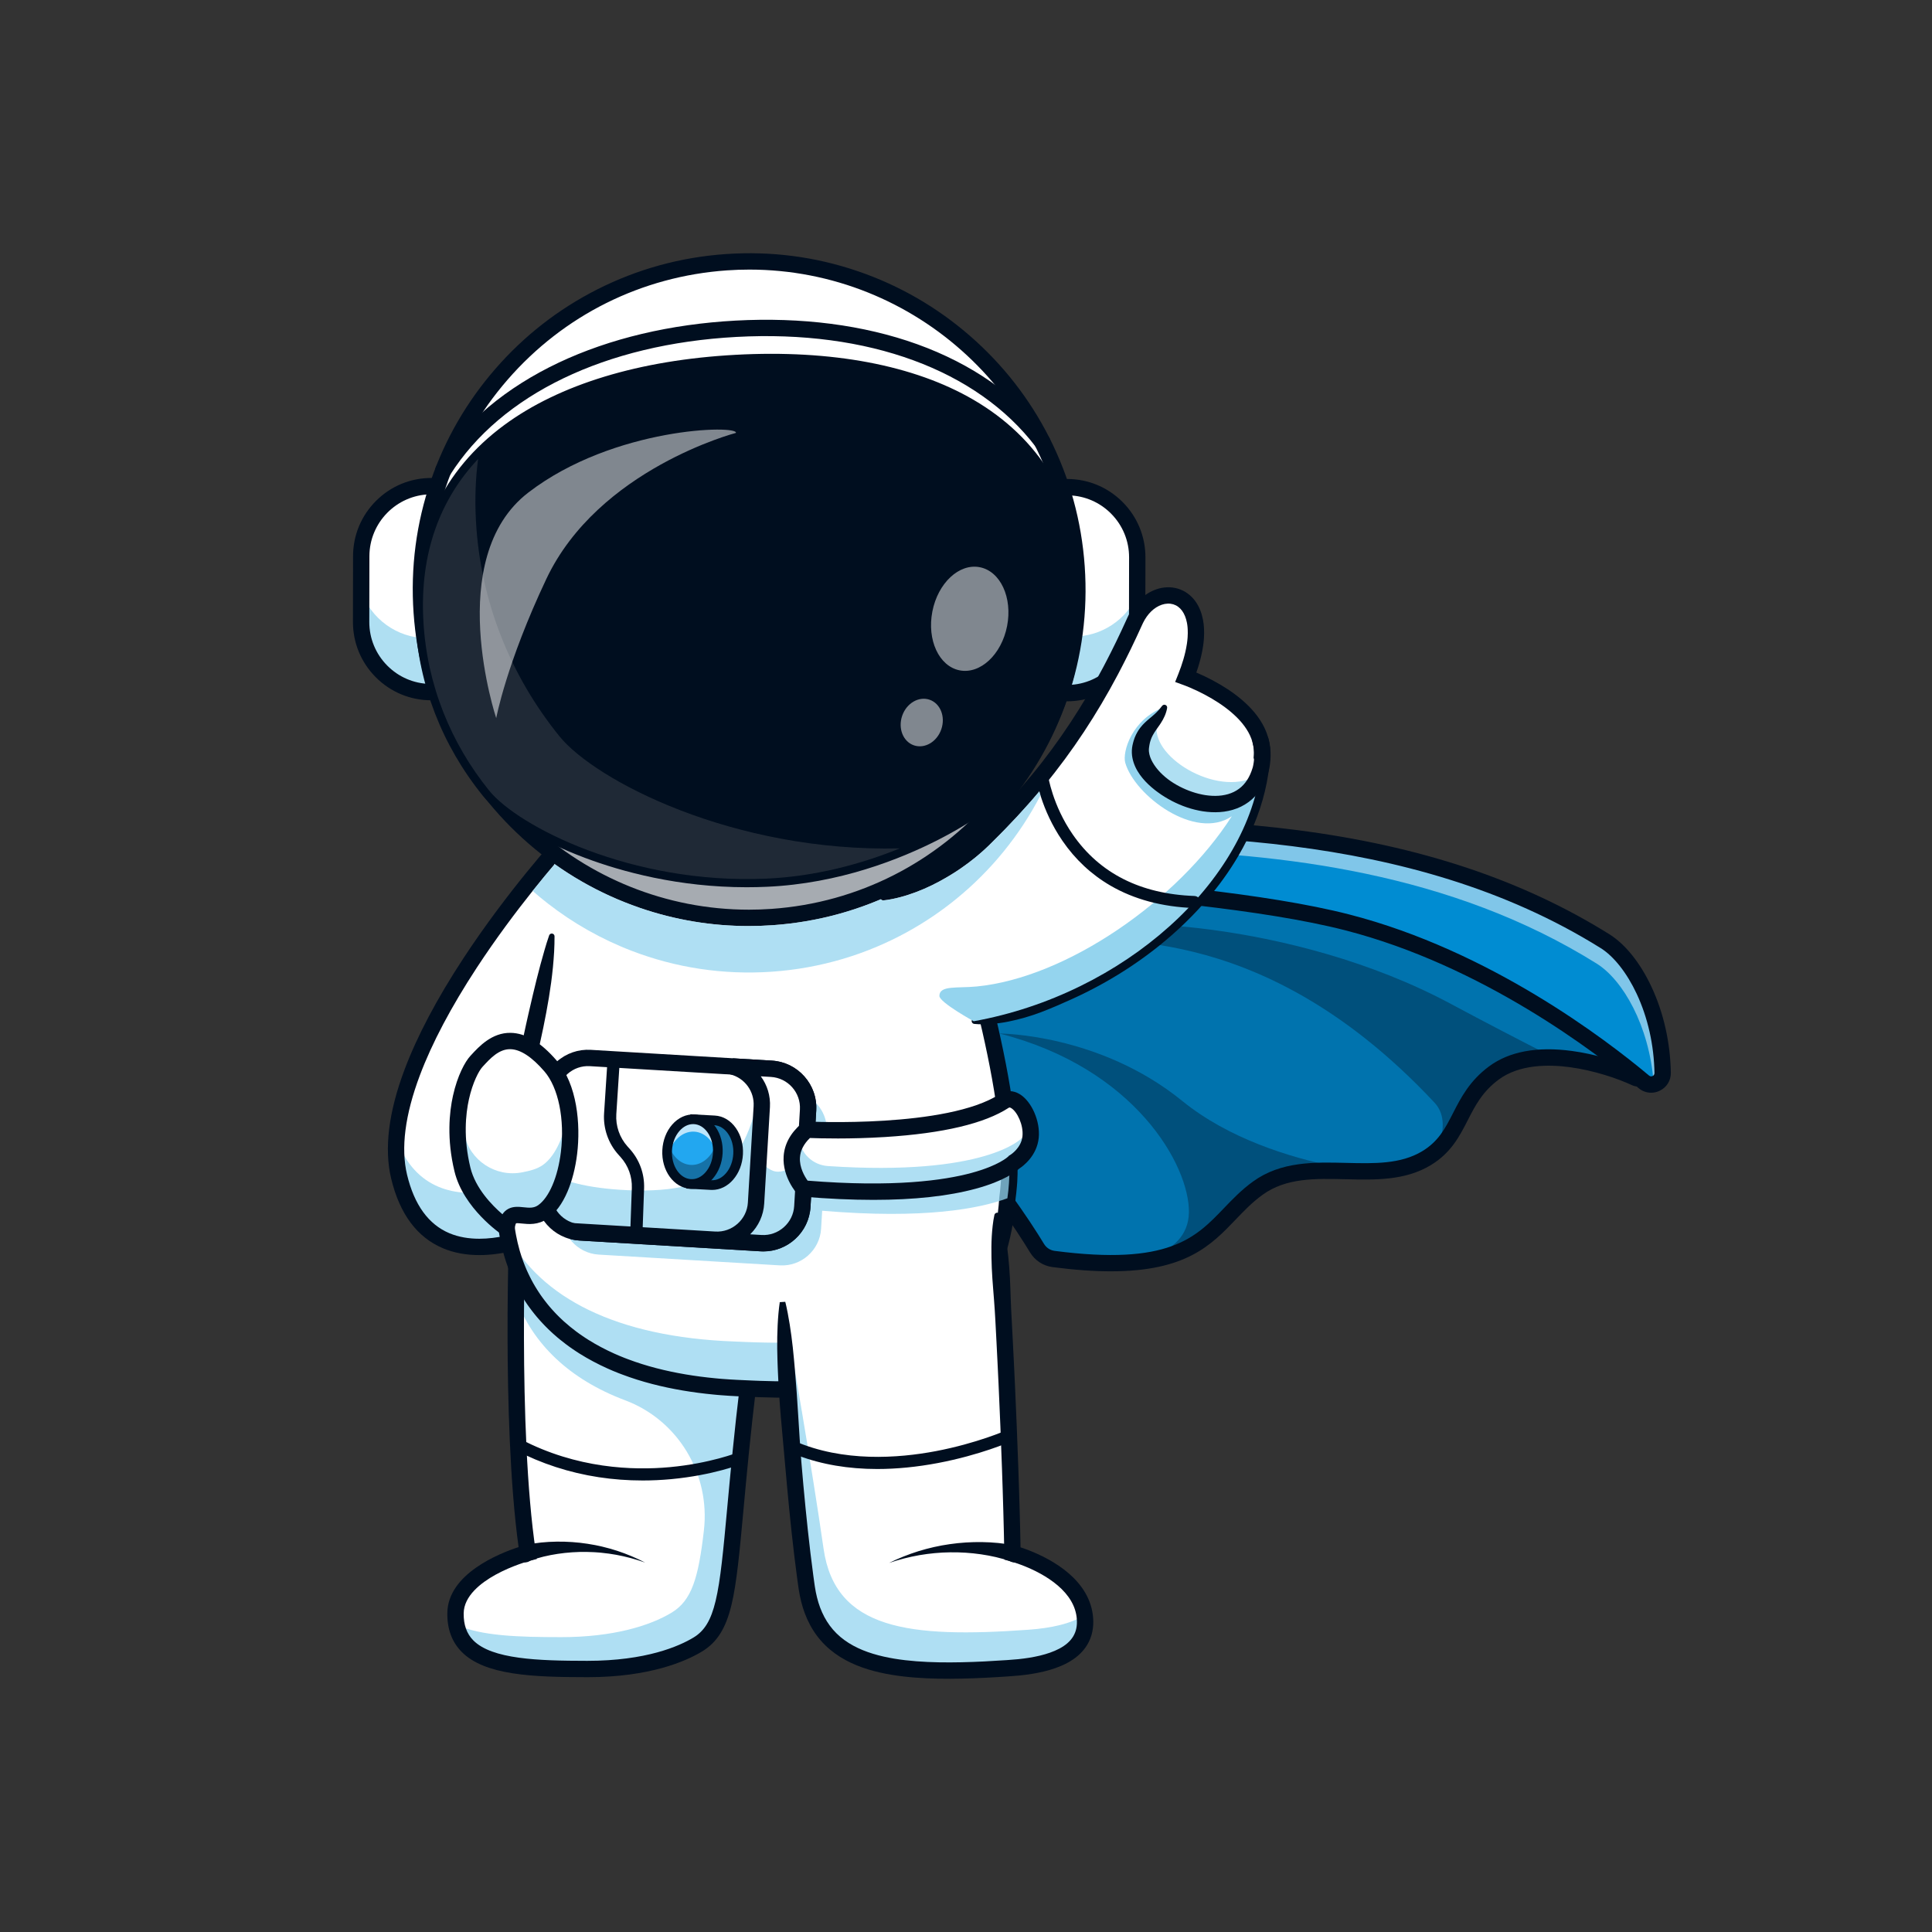 <svg xmlns="http://www.w3.org/2000/svg" viewBox="0 0 1200 1200" width="1200" height="1200"><rect x="0" y="0" width="1200" height="1200" fill="#333333" stroke="none"/><defs><style>      .cls-1, .cls-2 {        opacity: .75;      }      .cls-3 {        fill: #fff;      }      .cls-4 {        fill: #22a7f0;      }      .cls-5, .cls-2 {        fill: #94d4ee;      }      .cls-6 {        fill: #008cd2;      }      .cls-7 {        opacity: .35;      }      .cls-8 {        fill: #7f7f7f;        opacity: .25;      }      .cls-9 {        fill: #000e1f;      }      .cls-10 {        opacity: .7;      }      .cls-11 {        opacity: .2;      }      .cls-12 {        opacity: .5;      }    </style></defs><g><g id="Layer_1"><g><path class="cls-6" d="M478.455,651.123c78.553-10.888,149.562,97.611,165.66,124.128,2.234,3.686,6.006,6.163,10.276,6.732,28.395,3.715,48.478,3.202,63.48.071.014.014.014,0,.028,0,35.113-7.302,42.386-28.908,63.352-44.066,14.205-10.291,31.185-11.045,48.364-10.76q.014.014.028,0c19.855.342,39.996,2.078,56.435-7.899,2.42-1.466,4.526-3.032,6.405-4.683,15.443-13.607,15.101-33.163,35.369-48.179,10.419-7.729,23.841-10.063,37.277-9.565,20.439.712,40.906,7.956,50.812,12.582,2.092.968,4.427-.868,3.971-3.131l-10.134-52.065-135.77-63.039-355.816-30.018-39.737,129.892Z"></path><g class="cls-11"><path class="cls-9" d="M478.455,651.123c78.553-10.888,149.562,97.611,165.66,124.128,2.234,3.686,6.006,6.163,10.276,6.732,28.395,3.715,48.478,3.202,63.48.071.014.014.014,0,.028,0,35.113-7.302,42.386-28.908,63.352-44.066,14.205-10.291,31.185-11.045,48.364-10.76q.014.014.028,0c19.855.342,39.996,2.078,56.435-7.899,2.42-1.466,4.526-3.032,6.405-4.683,15.443-13.607,15.101-33.163,35.369-48.179,10.419-7.729,23.841-10.063,37.277-9.565,20.439.712,40.906,7.956,50.812,12.582,2.092.968,4.427-.868,3.971-3.131l-10.134-52.065-135.77-63.039-355.816-30.018-39.737,129.892Z"></path></g><g class="cls-7"><path class="cls-9" d="M738.453,753.028c-.213,14.703-10.49,22.446-20.553,26.488,35.113-7.302,42.386-28.908,63.352-44.066,14.205-10.291,31.185-11.045,48.364-10.76-28.495-5.75-66.455-17.422-95.291-40.863-51.467-41.846-113.254-41.888-113.51-41.888,84.261,21.405,118.079,82.153,117.638,111.089Z"></path></g><g class="cls-7"><path class="cls-9" d="M678.517,578.349c-1.537,14.19,98.665-15.187,212.459,106.493,7.216,7.714,5.978,18.816,1.509,29.804,15.443-13.607,15.101-33.163,35.369-48.179,10.419-7.729,23.841-10.063,37.277-9.565-20.524-10.461-42.984-22.09-63.708-33.22-99.547-53.503-221.924-54.372-222.906-45.333Z"></path></g><path class="cls-9" d="M690.023,789.638c-10.433,0-22.409-.813-36.289-2.627-5.818-.76-10.909-4.087-13.967-9.127-7.903-13.026-29.437-46.421-58.621-75.107-35.951-35.338-70.268-51.024-101.998-46.624l-7.882,1.093,43.27-141.421,360.792,30.446,138.934,64.499,10.641,54.605c.574,2.944-.54,5.92-2.905,7.768-2.357,1.841-5.501,2.2-8.207.936-8.786-4.103-23.611-9.215-38.873-11.255-13-1.738-31.193-1.809-44.038,7.717-10.178,7.548-14.601,16.197-19.284,25.353-5.068,9.91-10.309,20.157-22.883,27.782-15.96,9.678-34.702,9.217-52.825,8.772-19.066-.468-37.076-.911-51.665,9.647-6.401,4.632-11.426,9.874-16.746,15.423-15.182,15.839-30.796,32.118-77.454,32.12ZM489.548,645.284c15.553,0,31.63,4.142,47.955,12.374,16.665,8.403,33.745,21.147,50.764,37.876,30,29.489,52.083,63.729,60.184,77.082,1.45,2.39,3.855,3.966,6.6,4.324,70.859,9.261,87.49-8.086,105.097-26.452,5.398-5.63,10.979-11.452,18.124-16.622,17.366-12.567,37.957-12.061,57.869-11.572,17.43.429,33.892.833,47.31-7.303,10.11-6.13,14.279-14.283,19.107-23.722,4.775-9.338,10.188-19.922,22.276-28.886,12.509-9.277,29.814-12.515,51.434-9.626,14.284,1.909,28.235,6.333,37.853,10.365l-8.832-45.323-132.603-61.559-350.833-29.606-36.332,118.743c1.336-.062,2.679-.093,4.027-.093Z"></path><path class="cls-6" d="M471.207,501.373c76.43,41.448,334.585-36.227,525.727,83.223,17.651,11.031,35.083,43.142,35.767,81.781.108,6.09-7.019,9.493-11.687,5.579-26.549-22.258-98.037-76.866-184.125-99.023-109.387-28.154-345.031-26.848-357.464-51.979-5.112-10.334-8.218-19.581-8.218-19.581Z"></path><g class="cls-12"><path class="cls-3" d="M471.21,499.875s3.103,9.252,8.213,19.585c.299.598.726,1.196,1.281,1.765,90.779,27.328,330.708-35.398,511.014,77.272,16.368,10.234,32.537,38.6,35.341,73.472,3.103-.683,5.708-3.387,5.636-7.088-.683-38.643-18.104-70.753-35.768-81.784-191.137-119.445-449.284-41.775-525.717-83.222Z"></path></g><path class="cls-9" d="M1025.542,678.715c-2.789,0-5.532-.974-7.79-2.867-26.455-22.179-97.16-76.128-182.127-97.997-50.952-13.114-130.451-19.864-200.59-25.819-39.868-3.385-77.524-6.582-105.845-10.59-15.289-2.164-26.829-4.414-35.279-6.879-10.845-3.163-16.716-6.666-19.036-11.357-5.206-10.522-8.35-19.826-8.481-20.217l-4.109-12.233,11.344,6.152c12.344,6.694,30.658,10.566,57.635,12.185,24.917,1.496,55.253.911,87.371.292,56.504-1.089,120.547-2.324,186.528,6.137,76.894,9.86,140.503,31.046,194.463,64.767,9.913,6.195,19.202,17.806,26.156,32.695,7.516,16.091,11.665,34.523,11.998,53.303.085,4.832-2.575,9.128-6.942,11.213-1.707.815-3.511,1.215-5.296,1.215ZM480.37,510.878c1.045,2.427,2.256,5.091,3.608,7.825.141.285,1.698,2.879,12.777,6.11,7.979,2.328,19.055,4.478,33.858,6.573,28.039,3.969,65.559,7.154,105.281,10.527,70.537,5.989,150.486,12.776,202.263,26.103,86.98,22.387,159.135,77.425,186.121,100.05.868.728,1.741.481,2.184.27.443-.212,1.183-.735,1.163-1.868-.308-17.367-4.127-34.374-11.044-49.185-6.046-12.943-14.187-23.287-22.337-28.38-118.904-74.307-267.161-71.449-375.413-69.362-59.28,1.142-107.59,2.073-138.461-8.663Z"></path><path class="cls-3" d="M409.865,514.857l-5.949,25.862-10.888,47.283-.598,2.605-14.347,62.284-24.04,104.443s-17.023,10.276-37.661,14.917c-26.075,5.864-57.915,2.747-68.49-41.419-12.169-50.798,36.565-125.565,70.781-170.2,2.904-3.786,5.708-7.359,8.369-10.675,8.44-10.589,15.357-18.631,19.243-23.044,2.192-2.491,3.416-3.829,3.416-3.829l60.164-8.227Z"></path><path class="cls-2" d="M247.895,730.836c18.95,79.117,106.153,26.496,106.153,26.496l-4.754-33.516s-79.306,47.867-103.093-16.321c-.56,8.175-.066,16.01,1.694,23.341Z"></path><path class="cls-9" d="M297.745,779.556c-8.285,0-15.836-1.407-22.512-4.201-16.145-6.756-27.004-21.338-32.276-43.342-4.428-18.48-1.618-41.276,8.351-67.754,7.815-20.757,20.05-43.91,36.365-68.816,27.655-42.217,57.994-75.463,58.297-75.794l1.239-1.352,69.263-9.482-57.954,251.748-1.842,1.112c-.474.286-11.797,7.071-27.331,12.218-9.21,3.051-18.006,4.89-26.144,5.466-1.851.132-3.671.197-5.456.197ZM352.244,527.86c-5.88,6.58-32.054,36.46-56.147,73.259-15.887,24.266-27.766,46.734-35.306,66.779-9.223,24.518-11.9,45.293-7.957,61.75,4.473,18.667,13.321,30.891,26.298,36.33,5.836,2.446,12.171,3.429,18.583,3.429,22.201,0,45.328-11.782,51.89-15.391l53.67-233.142-51.031,6.986Z"></path><path class="cls-3" d="M481.985,742.645c-10.02,58.029-15.956,103.959-19.927,140.439-10.319,94.679-7.458,125.537-28.694,138.361-13.493,8.156-36.352,15.229-68.704,15.201-45.219-.014-82.125-2.107-81.741-34.644.299-25.833,44.834-37.462,44.834-37.462-6.931-46.244-7.771-112.357-7.33-158.017.299-30.644,1.167-52.079,1.167-52.079l160.395-11.799Z"></path><path class="cls-2" d="M481.985,742.645c-4.697,27.2-8.497,51.738-11.614,73.899-.214,1.48-.413,2.946-.612,4.398-.214,1.466-.413,2.904-.598,4.341-.128.954-.27,1.907-.384,2.847-.128.911-.256,1.807-.37,2.704-.285,2.078-.555,4.142-.825,6.177-.641,4.953-1.253,9.778-1.836,14.461-.271,2.135-.527,4.227-.769,6.291-.028.214-.057.441-.085.655-.555,4.541-1.067,8.938-1.551,13.223-.171,1.509-.342,3.003-.512,4.498-.199,1.722-.384,3.43-.569,5.11-.071.612-.128,1.224-.199,1.836-10.319,94.679-7.458,125.537-28.694,138.361-13.493,8.156-36.352,15.229-68.704,15.201-41.689-.014-76.304-1.779-81.158-27.556,14.959,7.06,38.515,7.757,64.903,7.771,32.338.028,55.21-7.046,68.704-15.201,12.549-7.58,16.68-21.469,20.091-51.121,4.014-34.898-15.963-68.405-48.847-80.759-34.818-13.08-57.382-35.043-67.929-63.258.299-30.644,1.167-52.079,1.167-52.079l140.567-10.333,19.824-1.466Z"></path><path class="cls-9" d="M364.788,1041.728h-.124c-34.149-.019-63.583-1.216-77.933-15.745-6.017-6.093-9.009-14.182-8.892-24.044.29-24.405,32.315-37.115,44.267-41.011-5.498-39.778-6.772-92.519-6.854-130.397-.092-42.481,1.253-75.953,1.267-76.287.114-2.802,2.478-4.979,5.281-4.867,2.802.114,4.981,2.479,4.867,5.281-.054,1.324-5.269,133.231,6.11,209.122l.677,4.513-4.415,1.153c-.104.027-10.806,2.874-21.302,8.67-8.935,4.935-19.614,13.094-19.742,23.943-.085,7.147,1.865,12.638,5.962,16.786,11.578,11.723,40.055,12.709,70.712,12.725h.12c36.532.001,56.998-9.066,65.954-14.475,6.874-4.151,10.852-10.736,13.733-22.727,3.077-12.811,4.812-31.681,7.213-57.8,3.78-41.114,9.491-103.245,25.294-194.79.477-2.764,3.104-4.618,5.868-4.14,2.764.477,4.617,3.104,4.14,5.868-15.734,91.148-21.423,153.038-25.188,193.992-2.44,26.542-4.203,45.719-7.451,59.242-3.537,14.727-9.027,23.414-18.357,29.049-9.86,5.956-32.219,15.939-71.207,15.939Z"></path><g class="cls-7"><path class="cls-9" d="M461.502,862.294c.242-4.711.541-9.579.911-14.617-.355,5.038-.669,9.906-.911,14.617Z"></path></g><g class="cls-7"><path class="cls-9" d="M462.727,843.577c.213-2.747.441-5.551.698-8.398-.243,2.847-.485,5.651-.698,8.398Z"></path></g><g class="cls-7"><path class="cls-9" d="M464.705,822.014c.27-2.619.569-5.295.882-7.999-.313,2.704-.597,5.38-.882,7.999Z"></path></g><g class="cls-7"><path class="cls-9" d="M465.73,812.762c.356-3.074.74-6.177,1.139-9.351-.399,3.174-.783,6.291-1.139,9.351Z"></path></g><path class="cls-2" d="M463.34,871.641c.484-4.284.996-8.682,1.551-13.223-.541,4.54-1.068,8.938-1.551,13.223Z"></path><path class="cls-3" d="M625.726,744.111c0,.057,0,.1-.014.156-.085,1.409-.185,2.804-.313,4.17-2.69,30.246-13.094,52.051-29.52,69.8-9.365,10.177-20.724,19.044-33.718,27.385-28.666,18.432-64.32,18.446-100.657,16.667-85.271-3.217-133.237-37.846-145.122-90.039-2.078-9.152-3.06-18.859-2.932-29.021.085-7.487.783-15.229,2.078-23.186.882-5.466,1.751-10.888,2.605-16.269,4.597-29.064,8.796-57.075,13.251-86.139,2.605-17.052,5.309-34.459,8.255-52.649.199-1.281.413-2.548.612-3.829,1.48-9.124,2.975-18.233,4.626-27.029.456-2.434.926-4.839,1.409-7.216,2.306-11.443,4.925-22.161,8.141-31.427l.37-.498,16.624-22.787c54.2-31.512,206.082-12.724,207.734,11.387,1.067,15.685,3.871,31.114,7.387,46.4.655,2.79,1.324,5.579,2.021,8.355.171.754.37,1.509.555,2.263,1.523,5.594,3.146,11.515,4.868,17.692.014.071.043.142.057.214,6.206,22.432,13.394,48.179,19.457,74.07,5.651,24.097,10.348,48.307,12.397,70.042.042.342.071.683.099,1.01,1.366,14.972,1.451,28.75-.271,40.478Z"></path><path class="cls-2" d="M315.395,767.414c9.978,54.883,58.214,91.562,146.104,94.878,36.337,1.779,71.991,1.765,100.657-16.667,12.995-8.341,24.353-17.208,33.719-27.385,17.193-18.589,27.797-41.618,29.847-74.126,1.523-10.333,1.637-22.247.698-35.17-.185,2.092-.441,4.127-.74,6.106-2.121,32.509,1.31,56.321-16.439,74.909-9.665,10.177-35.769,18.261-49.19,26.602-29.591,18.432-66.398,18.446-103.902,16.667-73.588-2.69-120.245-27.327-140.755-65.814Z"></path><path class="cls-9" d="M353.055,494.498c2.354-4.232,4.846-8.364,7.367-12.475,1.267-2.051,2.542-4.096,3.832-6.129,1.29-2.034,2.588-4.061,3.901-6.079l.348-.536.887-.578c4.493-2.926,9.281-5.252,14.16-7.193,4.885-1.94,9.875-3.489,14.905-4.767,10.062-2.563,20.26-4.158,30.467-5.172,10.21-1.01,20.439-1.403,30.647-1.373,10.209.033,20.398.484,30.56,1.269,10.162.792,20.297,1.913,30.4,3.427,10.102,1.53,20.166,3.46,30.154,6.181,4.993,1.379,9.967,2.944,14.905,4.969,2.469,1.016,4.929,2.151,7.375,3.527,1.222.691,2.441,1.444,3.651,2.313,1.209.871,2.413,1.852,3.577,3.061.292.292.577.635.86.956.28.357.561.686.827,1.083.538.749,1.038,1.623,1.451,2.594.416.966.726,2.074.848,3.24l.045.433.018.23.035.46.07.919.14,1.839.169,1.837.172,1.837.2,1.836c.535,4.896,1.227,9.785,2.044,14.664,1.634,9.759,3.768,19.477,6.147,29.168.3,1.196.585,2.39.897,3.589l.982,3.603,1.992,7.254,4.026,14.549c5.371,19.413,10.688,38.891,15.457,58.547,2.385,9.828,4.638,19.7,6.681,29.632,2.041,9.932,3.875,19.925,5.372,30,1.502,10.073,2.643,20.237,3.169,30.509.294,5.13.34,10.302.235,15.489l-.157,3.899-.04.975-.075.978-.154,1.956c-.157,2.605-.541,5.223-.852,7.835l.044-.419c-.412,6.499-1.184,13.005-2.415,19.456-1.23,6.449-2.921,12.843-5.138,19.078-2.229,6.23-5.031,12.275-8.319,18.039-1.683,2.858-3.428,5.684-5.355,8.38-.933,1.371-1.943,2.682-2.937,4.005l-.373.496-.388.484-.777.966c-.523.639-1.025,1.299-1.566,1.921-1.078,1.25-2.135,2.521-3.261,3.723-.558.606-1.105,1.223-1.673,1.819l-1.716,1.773c-.288.294-.569.594-.862.882l-.881.86-1.763,1.72-1.805,1.669-.903.834c-.302.276-.613.542-.919.813-4.901,4.335-10.025,8.372-15.313,12.112-1.326.928-2.643,1.873-3.987,2.768l-2.007,1.359-2.024,1.325-1.013.662-.507.331-.533.33-2.132,1.318c-.717.427-1.447.833-2.171,1.249-.364.204-.722.419-1.091.615l-1.107.583-1.107.583-.554.291-.562.273-2.25,1.09c-1.52.679-3.031,1.383-4.577,1.991-1.533.647-3.094,1.207-4.649,1.788-1.569.531-3.133,1.085-4.718,1.552-1.577.504-3.172.924-4.762,1.367-1.599.397-3.195.814-4.802,1.155-1.603.375-3.215.672-4.824.993-1.614.28-3.226.579-4.843.811-1.615.261-3.233.457-4.85.674-1.618.179-3.236.38-4.854.521-3.236.317-6.471.534-9.701.694-12.915.632-25.764.232-38.426-.369-3.165-.153-6.371-.269-9.581-.49-1.605-.088-3.209-.218-4.813-.345l-2.406-.193-2.404-.229c-6.411-.615-12.812-1.443-19.184-2.525-12.736-2.17-25.383-5.319-37.595-9.937-.762-.291-1.528-.57-2.287-.872l-2.27-.921-1.135-.461-1.125-.489-2.249-.979c-2.978-1.357-5.938-2.765-8.83-4.321-2.909-1.52-5.743-3.196-8.541-4.931-1.383-.896-2.78-1.769-4.129-2.72-.677-.473-1.368-.921-2.031-1.414l-2-1.462c-2.634-1.995-5.231-4.051-7.691-6.275l-.931-.823-.907-.851c-.602-.571-1.216-1.128-1.807-1.711l-1.761-1.76c-.296-.291-.585-.589-.866-.895l-.853-.908c-1.153-1.196-2.227-2.468-3.328-3.713-1.054-1.287-2.133-2.553-3.131-3.886-1.034-1.305-1.985-2.672-2.96-4.021-.925-1.384-1.878-2.75-2.741-4.175-.901-1.401-1.717-2.853-2.553-4.293-.786-1.467-1.6-2.921-2.319-4.422-.759-1.482-1.43-3.005-2.122-4.517-.64-1.534-1.31-3.058-1.881-4.618-.612-1.546-1.138-3.121-1.68-4.69-.259-.788-.497-1.583-.745-2.375-.121-.396-.25-.791-.365-1.189l-.333-1.198c-.913-3.188-1.642-6.421-2.262-9.668l-.444-2.439-.377-2.447c-.135-.815-.229-1.634-.332-2.452-.096-.818-.219-1.635-.292-2.455l-.239-2.459c-.085-.819-.123-1.641-.186-2.461-.133-1.641-.179-3.283-.254-4.924-.08-3.282-.108-6.565.033-9.836.037-1.638.162-3.268.249-4.902.054-.816.129-1.629.193-2.443.068-.814.126-1.629.219-2.44l.256-2.434c.08-.812.2-1.618.299-2.427.108-.807.197-1.619.322-2.423l.364-2.415c.118-.813.251-1.594.383-2.378l.394-2.354.789-4.708c.535-3.137,1.112-6.266,1.665-9.4l1.76-9.38,1.847-9.358,1.878-9.343,3.77-18.647c1.265-6.207,2.57-12.389,3.936-18.554l1.033-4.619,1.056-4.612c.703-3.073,1.415-6.144,2.145-9.212.709-3.07,1.463-6.133,2.233-9.193.748-3.064,1.561-6.117,2.378-9.172.81-3.056,1.667-6.106,2.564-9.152.885-3.049,1.805-6.095,2.875-9.122l.006-.017c.316-.894,1.297-1.363,2.191-1.047.699.247,1.137.903,1.145,1.604.029,3.215-.092,6.412-.247,9.605-.18,3.19-.448,6.368-.736,9.544-.314,3.172-.689,6.335-1.099,9.493-.425,3.154-.907,6.299-1.412,9.439-.535,3.133-1.08,6.265-1.658,9.389-.591,3.119-1.194,6.239-1.834,9.345-1.282,6.213-2.676,12.396-4.102,18.557-1.421,6.166-2.847,12.315-4.198,18.478-.349,1.539-.667,3.081-.995,4.623l-.967,4.627-1.837,9.267-1.742,9.28c-.548,3.098-1.118,6.193-1.647,9.294l-.78,4.654-.39,2.327c-.131.776-.264,1.555-.372,2.308l-.344,2.278c-.119.759-.201,1.521-.303,2.281-.093.761-.207,1.521-.281,2.283l-.24,2.286c-.088.762-.142,1.525-.206,2.287-.06.763-.131,1.525-.181,2.288-.08,1.526-.199,3.052-.232,4.578-.133,3.053-.104,6.102-.032,9.145.071,1.519.112,3.041.236,4.555.059.757.092,1.517.171,2.271l.22,2.265c.066.756.181,1.505.269,2.257.095.752.18,1.505.305,2.251l.345,2.244.407,2.231c.568,2.968,1.23,5.916,2.062,8.812l.302,1.089c.104.362.222.719.332,1.079.226.718.441,1.439.675,2.154.493,1.421.967,2.849,1.521,4.245.515,1.413,1.123,2.786,1.698,4.172.626,1.364,1.228,2.739,1.914,4.073.646,1.354,1.383,2.661,2.088,3.984.756,1.295,1.487,2.604,2.3,3.864.774,1.284,1.636,2.512,2.467,3.76.881,1.214,1.734,2.447,2.668,3.622.897,1.203,1.875,2.343,2.823,3.506.997,1.123,1.963,2.273,3.008,3.354l.771.822c.254.277.515.547.784.81l1.595,1.595c.535.529,1.094,1.033,1.64,1.552l.823.773.847.748c2.234,2.022,4.606,3.897,7.014,5.723l1.832,1.339c.606.452,1.244.863,1.864,1.297,1.237.874,2.525,1.676,3.797,2.502,2.581,1.598,5.196,3.148,7.897,4.558,2.681,1.444,5.44,2.754,8.219,4.022l2.103.915,1.052.457,1.064.432,2.128.864c.711.283,1.433.545,2.148.819,11.476,4.342,23.506,7.348,35.713,9.427,6.107,1.037,12.266,1.835,18.453,2.428l2.321.221,2.325.186c1.55.122,3.1.249,4.655.334,3.104.214,6.223.328,9.379.479l4.733.214,4.706.183c3.135.109,6.264.191,9.388.242,6.246.088,12.472.042,18.654-.267,12.352-.61,24.59-2.223,36.151-5.778,1.451-.426,2.87-.932,4.298-1.413,1.409-.529,2.828-1.034,4.209-1.62,1.4-.548,2.758-1.184,4.127-1.794l2.021-.98.505-.245.496-.261.993-.523.993-.522c.331-.174.65-.368.976-.551.647-.374,1.301-.735,1.943-1.117l1.905-1.178.477-.294.487-.318.974-.637,1.947-1.274,1.923-1.302c1.29-.859,2.544-1.76,3.811-2.646,10.063-7.153,19.416-15.176,27.2-24.454.498-.57.953-1.173,1.432-1.757l.711-.883.355-.441.34-.453c.904-1.208,1.829-2.402,2.675-3.649,1.756-2.452,3.335-5.019,4.866-7.611,2.98-5.23,5.524-10.71,7.56-16.397,4.054-11.388,6.209-23.492,6.979-35.751l.005-.087.039-.332c.277-2.385.634-4.75.776-7.172l.144-1.807.069-.904.037-.911.147-3.644c.097-4.875.058-9.777-.226-14.697-.503-9.835-1.604-19.702-3.073-29.538-1.462-9.839-3.262-19.654-5.273-29.441-2.013-9.787-4.24-19.545-6.603-29.281-4.724-19.474-10.011-38.845-15.376-58.236l-4.028-14.555-2.005-7.306-1.003-3.681c-.322-1.237-.623-2.49-.935-3.735-2.42-9.858-4.61-19.816-6.302-29.915-.846-5.048-1.565-10.129-2.124-15.24l-.208-1.917-.18-1.921-.177-1.922-.147-1.925-.074-.963-.037-.481-.019-.241c-.005-.017-.008-.023-.01-.036-.007-.085-.026-.206-.113-.394-.082-.184-.195-.418-.396-.688-.078-.131-.215-.276-.316-.418-.138-.146-.248-.294-.403-.445-.582-.605-1.326-1.232-2.16-1.83-.834-.6-1.757-1.175-2.726-1.721-1.941-1.094-4.056-2.079-6.241-2.976-4.377-1.797-9.021-3.269-13.728-4.567-9.439-2.574-19.18-4.45-28.979-5.932-9.807-1.473-19.704-2.501-29.623-3.136-4.959-.328-9.926-.542-14.892-.674-4.966-.131-9.933-.174-14.894-.117-9.923.109-19.828.56-29.663,1.437-9.83.884-19.603,2.184-29.143,4.236-4.765,1.035-9.472,2.245-14.062,3.709-2.295.73-4.559,1.529-6.781,2.405-2.216.886-4.393,1.841-6.503,2.902l1.235-1.113c-1.521,1.865-3.056,3.72-4.6,5.568-1.543,1.849-3.102,3.687-4.669,5.518-3.146,3.654-6.322,7.287-9.635,10.819-.644.687-1.724.722-2.411.077-.574-.538-.686-1.398-.315-2.065Z"></path><path class="cls-9" d="M399.085,919.552c-9.213,0-18.308-.679-27.194-2.033-18.281-2.787-35.71-8.458-51.803-16.855-1.836-.958-2.548-3.223-1.59-5.059.958-1.836,3.223-2.548,5.059-1.59,34.711,18.111,69.441,19.378,92.463,17.252,25.081-2.316,42.135-9.048,42.304-9.115,1.922-.769,4.105.165,4.875,2.086s-.162,4.103-2.083,4.875c-.725.291-18.042,7.151-44.14,9.598-5.994.56-11.967.841-17.891.841Z"></path><path class="cls-3" d="M486.084,808.924c-.307-4.315,4.863,106.659,14.937,176.774,7.229,50.318,53.315,55.545,127.013,50.326,27.125-1.921,47.905-10.008,45.809-31.454-2.816-28.806-44.975-39.714-44.975-39.714,0,0-1.253-87.382-9.532-210.36"></path><path class="cls-2" d="M486.067,808.831c0,1.913,5.158,108.695,14.959,176.866,7.229,50.324,53.305,55.548,127.004,50.324,27.134-1.913,47.91-9.999,45.812-31.448-.053-.501-.105-.989-.185-1.478-8.35,5.461-20.842,8.178-35.102,9.181-73.699,5.224-119.788,0-127.017-50.324-7.493-52.105-19.668-122.255-25.314-153.083l-.145.053c.001-.038.001-.065-.012-.091Z"></path><path class="cls-9" d="M484.396,809.044c-.006-.002-.027-.12-.02.013,6.824-.393,1.906-.166,3.435-.194l.053.2c.038.141.068.287.103.432l.206.877c.142.586.264,1.174.395,1.762.251,1.176.491,2.353.718,3.531.458,2.355.859,4.713,1.239,7.072.748,4.718,1.376,9.441,1.892,14.17.261,2.364.495,4.73.706,7.097l.325,3.55.308,3.551c.403,4.735.784,9.471,1.117,14.21.676,9.477,1.202,18.964,1.828,28.444.324,4.739.65,9.477,1.032,14.211.383,4.733.801,9.463,1.232,14.19,1.732,18.907,3.688,37.791,6.21,56.545l.483,3.513.247,1.755.125.877.13.835c.326,2.215.771,4.393,1.303,6.533,1.056,4.285,2.572,8.385,4.584,12.162,2.012,3.777,4.543,7.215,7.569,10.187,3.023,2.976,6.526,5.491,10.347,7.567,3.82,2.079,7.944,3.735,12.234,5.039,4.285,1.319,8.733,2.292,13.247,3.048,4.519.745,9.108,1.272,13.735,1.626,4.625.365,9.287.555,13.962.648,9.355.174,18.771-.083,28.198-.543,4.714-.233,9.434-.519,14.155-.842,2.389-.158,4.646-.333,6.941-.562,2.28-.244,4.549-.528,6.791-.887,2.238-.367,4.453-.797,6.626-1.31,2.168-.522,4.29-1.136,6.337-1.856,4.083-1.438,7.897-3.347,10.8-5.88,2.914-2.529,4.804-5.615,5.531-9.219.371-1.8.457-3.727.306-5.713-.122-1.985-.52-3.933-1.112-5.825-1.204-3.783-3.329-7.324-6.082-10.497-2.75-3.18-6.106-5.99-9.754-8.465-3.655-2.476-7.612-4.624-11.72-6.488-2.055-.931-4.15-1.791-6.269-2.576-1.059-.393-2.125-.765-3.19-1.116-.533-.175-1.065-.344-1.595-.506l-.788-.234-.72-.201-3.742-1.047-.063-3.796c-.146-8.72-.367-17.497-.608-26.249l-.392-13.138-.436-13.139c-.612-17.518-1.322-35.034-2.129-52.547l-.629-13.134c-.208-4.378-.424-8.756-.659-13.132-.473-8.753-.845-17.512-1.543-26.252l-.514-6.556c-.165-2.185-.354-4.369-.497-6.556-.305-4.372-.491-8.751-.574-13.138-.079-4.386-.082-8.778.184-13.188.133-2.205.316-4.414.575-6.628.265-2.214.576-4.433,1.078-6.664l.002-.008c.213-.95,1.157-1.547,2.107-1.333.603.135,1.066.575,1.269,1.114.787,2.146,1.383,4.306,1.932,6.47.543,2.164,1.011,4.334,1.429,6.507.825,4.347,1.427,8.71,1.859,13.083.448,4.373.792,8.752,1.017,13.139.237,4.386.354,8.779.512,13.169.091,2.194.163,4.39.271,6.583.1,2.194.228,4.386.346,6.579l.688,13.158c.236,4.385.451,8.772.66,13.159l.63,13.161c.809,17.549,1.521,35.103,2.134,52.663l.437,13.171.393,13.175c.242,8.791.463,17.558.611,26.386l-3.806-4.843.526.143.473.135.923.274c.608.185,1.209.377,1.807.573,1.194.394,2.375.806,3.547,1.241,2.344.869,4.654,1.817,6.934,2.85,4.557,2.069,8.999,4.47,13.228,7.333,4.218,2.866,8.244,6.198,11.73,10.22,1.736,2.012,3.344,4.185,4.714,6.544,1.384,2.347,2.521,4.882,3.37,7.522.833,2.646,1.386,5.396,1.564,8.163.207,2.755.103,5.628-.485,8.492-.58,2.86-1.665,5.691-3.2,8.225-1.529,2.541-3.481,4.766-5.621,6.624-2.142,1.864-4.463,3.378-6.834,4.643-2.374,1.264-4.803,2.284-7.243,3.146-2.442.86-4.899,1.566-7.357,2.158-2.458.581-4.918,1.057-7.376,1.46-2.458.393-4.913.701-7.365.962-2.44.246-4.928.436-7.288.592-4.775.327-9.557.617-14.349.853-9.584.467-19.21.733-28.89.554-4.84-.096-9.692-.293-14.557-.677-4.863-.373-9.74-.93-14.612-1.733-4.871-.816-9.743-1.876-14.558-3.356-4.813-1.465-9.574-3.359-14.117-5.831-4.539-2.465-8.851-5.542-12.615-9.249-3.769-3.698-6.943-8.017-9.401-12.639-2.465-4.625-4.256-9.528-5.478-14.481-.617-2.477-1.122-4.969-1.49-7.462l-.144-.928-.127-.89-.251-1.779-.489-3.559c-2.552-18.981-4.518-37.977-6.26-56.983l-2.554-28.504c-.868-9.498-1.732-18.997-2.361-28.512-.319-4.757-.568-9.519-.773-14.282l-.145-3.573-.119-3.575c-.083-2.383-.137-4.768-.158-7.154-.048-4.772.038-9.552.27-14.338.122-2.394.272-4.788.49-7.186.106-1.199.229-2.399.367-3.6.074-.601.141-1.201.23-1.804l.129-.906c.023-.152.042-.304.069-.459l.039-.246c1.53-.083-3.398.005,3.44-.373.017.206,0,.162-.001.235-.005.47-.39.847-.86.842-.066-.001-.131-.009-.192-.024l-2.32-.581Z"></path><path class="cls-9" d="M544.904,912.426c-2.247,0-4.469-.043-6.67-.131-17.579-.697-33.694-4.199-47.897-10.408-1.898-.83-2.763-3.041-1.934-4.938.83-1.897,3.041-2.763,4.938-1.934,30.315,13.253,64.513,10.754,87.863,6.323,25.441-4.827,43.77-12.891,43.952-12.971,1.893-.841,4.109.013,4.949,1.906s-.013,4.109-1.905,4.949c-.776.344-19.312,8.498-45.598,13.485-13.032,2.472-25.682,3.719-37.698,3.719Z"></path><path class="cls-9" d="M326.165,959.711c.169-.048.268-.071.385-.1l.333-.079.64-.142c.423-.093.835-.172,1.249-.253.825-.158,1.642-.296,2.458-.426,1.63-.254,3.253-.454,4.873-.627,3.24-.326,6.472-.506,9.695-.548,6.444-.077,12.852.359,19.148,1.335,1.576.225,3.14.525,4.701.81.779.153,1.555.326,2.331.488l1.163.248,1.156.28c3.087.709,6.12,1.615,9.121,2.565,5.984,1.979,11.777,4.417,17.309,7.286-5.872-2.094-11.877-3.701-17.935-4.825-3.038-.523-6.073-.996-9.128-1.27l-1.142-.117-1.146-.084c-.764-.053-1.525-.117-2.287-.161-1.528-.067-3.05-.149-4.575-.158-6.092-.109-12.163.311-18.115,1.198-2.976.447-5.922,1.02-8.814,1.717-1.443.358-2.875.737-4.281,1.158-.701.213-1.396.431-2.077.661-.338.116-.678.231-1.003.352-.167.059-.325.119-.481.179l-.226.088c-.069.028-.155.062-.171.073-2.311,1.754-5.606,1.303-7.361-1.008-1.754-2.311-1.303-5.606,1.008-7.361.531-.403,1.114-.69,1.719-.864l1.453-.415Z"></path><path class="cls-9" d="M627.339,969.699c-.024-.014-.116-.048-.19-.077l-.243-.09-.513-.182c-.346-.122-.707-.239-1.066-.356-.722-.233-1.458-.454-2.2-.669-1.486-.426-2.999-.81-4.521-1.172-3.051-.705-6.154-1.285-9.286-1.74-6.263-.904-12.64-1.335-19.039-1.241-6.402.065-12.821.683-19.196,1.758-6.365,1.121-12.68,2.729-18.863,4.84,5.856-2.891,11.971-5.333,18.269-7.308,6.308-1.929,12.792-3.423,19.391-4.352,6.595-.958,13.295-1.382,20.029-1.291,3.367.048,6.743.233,10.126.563,1.692.176,3.386.377,5.087.633.851.131,1.705.27,2.564.428.431.081.861.161,1.301.253l.666.142.345.078c.121.029.225.052.396.098l.962.261c2.757.749,4.384,3.59,3.636,6.346s-3.59,4.384-6.346,3.636c-.462-.126-.915-.325-1.309-.558Z"></path><g class="cls-10"><ellipse class="cls-3" cx="363.341" cy="437.266" rx="14.208" ry="16.557" transform="translate(-134.127 162.049) rotate(-21.323)"></ellipse></g><circle class="cls-3" cx="338.098" cy="712.523" r="21.315"></circle><g class="cls-7"><path class="cls-9" d="M316.684,712.57c0,11.772,9.536,21.325,21.308,21.325,11.772,0,21.325-9.553,21.325-21.325,0-3.252-.729-6.352-2.05-9.113-3.422,7.199-10.772,12.195-19.275,12.195s-15.854-4.997-19.259-12.195c-1.321,2.762-2.049,5.861-2.049,9.113Z"></path></g><path class="cls-9" d="M337.995,738.967c-14.553,0-26.393-11.84-26.393-26.393s11.84-26.393,26.393-26.393,26.393,11.84,26.393,26.393-11.84,26.393-26.393,26.393ZM337.995,696.336c-8.953,0-16.237,7.284-16.237,16.237s7.284,16.237,16.237,16.237,16.237-7.284,16.237-16.237-7.284-16.237-16.237-16.237Z"></path><path class="cls-2" d="M625.726,744.111c0,.057,0,.1-.014.156-17.308,6.405-51.467,13.123-115.047,7.743l-.669,11.159c-.783,13.322-12.34,23.57-25.648,22.773l-112.485-6.69c-13.322-.797-23.584-12.326-22.787-25.662l.74-12.44,2.832-47.411c.783-13.336,12.326-23.584,25.663-22.787l112.47,6.69c1.651.1,3.26.356,4.811.783,10.888,2.918,18.659,13.208,17.962,24.88l-.726,12.184.014-.014s74.255,3.829,113.055-12.853c.042.342.071.683.099,1.01,1.366,14.973,1.452,28.751-.271,40.479Z"></path><path class="cls-3" d="M360.214,765.451l112.485,6.69c13.313.796,24.865-9.451,25.661-22.781l3.557-59.859c.694-11.67-7.08-21.968-17.971-24.882-1.541-.423-3.15-.677-4.81-.779l-112.468-6.69c-13.33-.796-24.882,9.451-25.661,22.781l-2.829,47.409-.745,12.449c-.796,13.331,9.468,24.866,22.781,25.662Z"></path><path class="cls-2" d="M360.214,765.451l112.485,6.69c13.313.796,24.865-9.451,25.661-22.781l3.557-59.859c.694-11.67-7.08-21.968-17.971-24.882-6.64,3.862-10.857,6.335-10.857,6.335-8.335,47.723-23.442,70.868-83.165,68.294-25.78-1.118-41.803-6.013-51.745-11.907l-.745,12.449c-.797,13.33,9.467,24.865,22.78,25.661Z"></path><path class="cls-9" d="M474.152,777.268c-.584,0-1.171-.017-1.762-.052h0l-112.476-6.693c-16.151-.961-28.508-14.883-27.547-31.033l3.562-59.867c.464-7.797,3.955-14.963,9.831-20.179,5.875-5.216,13.406-7.832,21.202-7.369l112.476,6.693c7.797.464,14.963,3.955,20.179,9.831,5.215,5.875,7.832,13.405,7.368,21.202l-3.562,59.867c-.925,15.56-13.881,27.6-29.271,27.6ZM472.994,767.077c5.088.303,10.01-1.411,13.857-4.826,3.847-3.415,6.132-8.098,6.435-13.187l3.562-59.867c.303-5.089-1.411-10.01-4.826-13.857s-8.098-6.132-13.187-6.435l-112.476-6.693c-5.089-.302-10.01,1.411-13.857,4.826-3.847,3.415-6.132,8.098-6.435,13.187l-3.562,59.867c-.628,10.56,7.452,19.663,18.012,20.292l112.477,6.693h0Z"></path><path class="cls-3" d="M355.726,764.739c1.439.39,2.93.626,4.488.711l112.485,6.69c9.756.576,18.564-4.759,22.883-12.923,1.575-2.964,2.558-6.301,2.761-9.858l1.592-26.592.525-8.774,1.457-24.492c.796-13.33-9.469-24.865-22.782-25.661l-24.306-1.44c11.077,2.778,19.021,13.161,18.327,24.95l-1.914,32.334-1.643,27.541c-.796,13.313-12.348,23.577-25.661,22.781l-88.212-5.267Z"></path><path class="cls-2" d="M355.726,764.739c1.439.39,2.93.626,4.488.711l112.485,6.69c13.313.796,24.865-9.451,25.644-22.781l2.117-35.366c-3.201,6.081-8.74,13.449-16.921,13.771-4.489.186-8.689-3.286-12.297-8.079l-1.643,27.541c-.796,13.313-12.348,23.577-25.661,22.781l-88.212-5.268Z"></path><path class="cls-9" d="M474.173,777.268c-.591,0-1.183-.018-1.778-.053l-112.483-6.696c-1.829-.098-3.684-.389-5.483-.862l1.594-9.98,88.222,5.257c5.084.305,10.001-1.407,13.847-4.822,3.848-3.416,6.132-8.1,6.432-13.187l3.562-59.869c.547-9.188-5.546-17.489-14.487-19.738l1.54-9.994,24.295,1.441c16.161.971,28.517,14.895,27.547,31.04l-3.561,59.859c-.459,7.798-3.949,14.967-9.827,20.186-5.429,4.818-12.267,7.418-19.42,7.418ZM465.958,766.657l7.044.419c5.084.305,10.001-1.408,13.848-4.823,3.848-3.416,6.132-8.1,6.432-13.187v-.003l3.562-59.865c.634-10.558-7.448-19.661-18.015-20.296l-6.277-.372c3.958,5.37,6.092,12.078,5.672,19.128l-3.562,59.866c-.429,7.284-3.506,14.023-8.704,19.133Z"></path><path class="cls-4" d="M426.996,715.135c-.119,2.214,2.034,20.257,2.034,20.257,0,0,5.663.304,12.616.678,8.687.467,16.212-8.149,16.809-19.245s-5.963-20.468-14.65-20.935c-5.863-.315-12.616-.678-12.616-.678,0,0-3.999,16.316-4.193,19.923Z"></path><g class="cls-7"><path class="cls-9" d="M426.996,715.135c-.119,2.214,2.034,20.257,2.034,20.257,0,0,5.663.304,12.616.678,8.687.467,16.212-8.149,16.809-19.245s-5.963-20.468-14.65-20.935c-5.863-.315-12.616-.678-12.616-.678,0,0-3.999,16.316-4.193,19.923Z"></path></g><path class="cls-9" d="M442.333,739.089c-.282,0-.565-.008-.849-.023l-15.135-.813-.299-2.505c-.512-4.293-2.174-18.479-2.051-20.773.203-3.779,3.859-18.778,4.275-20.476l.592-2.415,15.099.811c5.142.276,9.796,3.031,13.103,7.757,3.149,4.501,4.705,10.302,4.381,16.334-.324,6.033-2.493,11.633-6.107,15.771-3.584,4.105-8.175,6.332-13.009,6.332ZM431.713,732.532l10.094.542c3.26.174,6.463-1.339,9.018-4.264,2.736-3.132,4.381-7.446,4.634-12.146s-.922-9.165-3.306-12.572c-2.227-3.182-5.249-5.031-8.509-5.206l-10.125-.544c-1.494,6.251-3.411,14.816-3.526,16.951-.048,1.219.795,9.306,1.72,17.239ZM426.996,715.135h.003-.003Z"></path><ellipse class="cls-4" cx="430.443" cy="715.048" rx="20.121" ry="15.754" transform="translate(-306.687 1106.474) rotate(-86.922)"></ellipse><g class="cls-7"><path class="cls-9" d="M429.036,735.389c8.677.469,16.201-8.148,16.802-19.242.132-2.548-.096-5.012-.661-7.283-2.091,8.809-8.701,15.083-16.141,14.687-6.694-.361-12.126-6.009-13.989-13.653-.349,1.454-.577,2.981-.661,4.555-.602,11.105,5.96,20.468,14.65,20.936Z"></path></g><g class="cls-10"><path class="cls-3" d="M414.638,719.693c1.466-9.891,8.509-17.234,16.549-16.802,7.271.385,13.064,7.031,14.398,15.708.12-.793.204-1.623.252-2.452.601-11.093-5.961-20.467-14.65-20.936-8.689-.469-16.213,8.148-16.802,19.242-.096,1.803-.012,3.558.253,5.24Z"></path></g><path class="cls-9" d="M429.718,738.411c-.282,0-.565-.007-.849-.023-10.325-.555-18.168-11.362-17.484-24.092.324-6.033,2.493-11.633,6.106-15.771,3.795-4.345,8.716-6.584,13.859-6.309,5.142.276,9.796,3.031,13.103,7.758,3.149,4.501,4.705,10.302,4.381,16.334-.324,6.033-2.493,11.633-6.107,15.771-3.585,4.105-8.176,6.332-13.009,6.332ZM430.519,698.195c-3.083,0-6.087,1.505-8.509,4.278-2.736,3.132-4.382,7.446-4.634,12.146h0c-.507,9.426,4.794,17.401,11.815,17.778,3.26.174,6.463-1.339,9.018-4.264,2.736-3.132,4.382-7.446,4.634-12.146.253-4.7-.921-9.165-3.306-12.572-2.227-3.182-5.249-5.031-8.509-5.206-.17-.01-.34-.014-.509-.014ZM414.38,714.458h.003-.003Z"></path><path class="cls-9" d="M395.21,770.907c-.046,0-.092-.001-.139-.002-2.102-.075-3.745-1.84-3.67-3.942l1.04-29.054c.254-7.084-2.212-13.894-6.942-19.173l-1.47-1.641c-6.215-6.937-9.434-16.246-8.831-25.541l2.191-33.751c.136-2.099,1.949-3.69,4.047-3.554,2.099.136,3.69,1.948,3.554,4.047l-2.191,33.751c-.472,7.265,2.044,14.542,6.903,19.964l1.47,1.641c6.052,6.754,9.206,15.465,8.881,24.529l-1.04,29.054c-.073,2.055-1.763,3.672-3.803,3.672Z"></path><path class="cls-3" d="M640.125,706.218c-1.059,10.387-10.208,15.609-10.208,15.609,0,0-23.474,25.468-130.902,16.376,0,0-17.709-19.526,2.18-36.539,0,0,88.177,4.554,122.561-17.849,7.917-5.159,17.592,10.413,16.369,22.403Z"></path><path class="cls-2" d="M640.13,706.223c-1.067,10.376-10.219,15.6-10.219,15.6,0,0-23.471,25.477-130.903,16.382,0,0-14.361-15.842-2.676-31.413.007.095.014.189.022.283.791,9.317,8.504,16.554,17.834,17.179,98.344,6.585,120.248-17.192,120.248-17.192,0,0,2.946-1.679,5.693-5.053.143,1.424.143,2.847.001,4.214Z"></path><path class="cls-9" d="M542.529,745.262c-13.527,0-28.185-.666-43.943-1.999l-1.991-.168-1.342-1.48c-.382-.421-9.342-10.458-8.527-23.315.486-7.677,4.244-14.572,11.167-20.494l1.539-1.316,2.023.104c.865.045,86.927,4.208,119.527-17.032,3.787-2.467,8.315-2.446,12.422.058,7.419,4.523,12.81,16.94,11.772,27.115-1.145,11.226-9.674,17.529-12.111,19.113-2.067,1.916-9.439,7.723-26.987,12.48-17.042,4.617-38.322,6.934-63.549,6.934ZM501.639,733.325c53.42,4.329,84.803-.199,101.784-4.802,17.115-4.639,22.711-10.085,22.76-10.138l.558-.606.643-.355c.369-.225,6.937-4.34,7.689-11.722l5.052.515-5.052-.515c.701-6.87-3.231-15.143-6.955-17.413-.997-.608-1.299-.411-1.591-.22-15.002,9.775-40.784,15.878-76.627,18.139-21.927,1.383-40.662.861-46.841.62-3.821,3.704-5.902,7.749-6.193,12.046-.425,6.267,2.931,11.88,4.772,14.451Z"></path><path class="cls-3" d="M295.858,659.317c7.879-8.543,21.961-25.136,46.124,2.822,19.251,22.275,14.197,77.129-4.764,90.564-10.166,7.203-20.897-5.144-22.586,9.959,0,0-22.238-14.963-27.397-36.248-8.624-35.578,3.265-61.288,8.623-67.097Z"></path><path class="cls-2" d="M337.219,752.708c-10.163,7.202-20.894-5.152-22.588,9.949,0,0-22.232-14.959-27.399-36.238-3.658-15.101-3.629-28.424-1.95-39.212.469,3.259,1.515,6.544,1.95,10.063.314,2.54.71,4.943,1.173,7.214,3.337,16.396,19.52,26.886,35.941,23.674,4.541-.888,9.161-1.954,12.874-4.585,8.099-5.75,13.664-19.044,15.87-34.146,3.785,24.524-2.676,53.93-15.871,63.281Z"></path><path class="cls-9" d="M314.632,767.739c-.994,0-1.983-.292-2.835-.865-.975-.656-23.937-16.327-29.498-39.265-4.904-20.231-3.226-36.727-.955-47.003,2.799-12.662,7.557-21.237,10.781-24.732h0l.546-.593c4.794-5.215,12.815-13.949,24.468-13.766,9.363.143,18.745,5.803,28.685,17.304,12.717,14.714,14.866,39.576,12.637,57.936-1.047,8.621-3.125,16.725-6.009,23.436-3.257,7.578-7.395,13.182-12.299,16.656-5.867,4.157-11.938,3.526-15.956,3.109-1.216-.126-3.021-.314-3.663-.153-.148.231-.596,1.095-.856,3.424-.198,1.764-1.302,3.298-2.913,4.044-.679.313-1.407.468-2.133.468ZM299.591,662.759c-2.062,2.236-5.982,9.417-8.33,20.039-2.04,9.228-3.538,24.078.908,42.418,3.116,12.855,13.445,23.425,19.903,28.987.875-1.327,2.065-2.537,3.692-3.387,3.113-1.625,6.497-1.274,9.482-.964,3.374.351,6.287.653,9.035-1.294,6.807-4.823,12.209-17.479,14.097-33.029,2.472-20.36-1.547-40.014-10.239-50.071-7.826-9.055-14.944-13.695-21.156-13.79-7.101-.115-12.498,5.765-16.835,10.484l-.557.607h0Z"></path><g><path class="cls-3" d="M267.802,429.885h0c2.294.004,4.156-1.853,4.16-4.146l.192-119.628c.004-2.294-1.853-4.156-4.146-4.16h0c-24.063-.039-43.602,19.437-43.64,43.5l-.065,40.794c-.04,24.063,19.436,43.602,43.499,43.64Z"></path><path class="cls-9" d="M267.809,430.797h-.009l.001-.912-.001.912c-11.882-.019-23.045-4.664-31.433-13.079-8.388-8.415-12.997-19.593-12.978-31.475l.065-40.794c.019-11.882,4.664-23.045,13.079-31.433,8.415-8.388,19.603-12.999,31.475-12.978,1.353.002,2.624.531,3.58,1.489.955.958,1.48,2.231,1.478,3.584l-.192,119.628c-.002,1.353-.531,2.624-1.489,3.579-.957.955-2.226,1.479-3.576,1.479ZM267.935,302.863c-11.369,0-22.06,4.418-30.114,12.446-8.07,8.044-12.524,18.749-12.542,30.144l-.065,40.794c-.018,11.394,4.402,22.114,12.446,30.184,8.044,8.07,18.749,12.524,30.144,12.542h.005c.864,0,1.676-.336,2.288-.945.613-.611.951-1.424.953-2.29l.192-119.628c.001-.866-.334-1.68-.946-2.293-.611-.613-1.425-.952-2.29-.953-.023-.001-.048-.001-.071-.001Z"></path></g><g class="cls-1"><path class="cls-5" d="M224.332,367.116l-.035,19.133c-.035,24.055,19.439,43.597,43.507,43.645,2.293.006,4.154-1.862,4.161-4.155l.061-31.802c-.646,1.449-2.099,2.448-3.783,2.458l-2.837-.012c-19.015-.027-35.176-12.243-41.074-29.267Z"></path></g><path class="cls-9" d="M267.809,434.963h-.016c-12.994-.021-25.203-5.101-34.377-14.304s-14.214-21.428-14.194-34.422l.065-40.794c.021-12.995,5.101-25.203,14.304-34.377,9.184-9.155,21.378-14.194,34.342-14.194h.08c2.466.004,4.782.968,6.523,2.714,1.741,1.746,2.697,4.066,2.693,6.532l-.192,119.628c-.004,2.466-.968,4.782-2.714,6.523-1.74,1.738-4.054,2.694-6.514,2.694ZM267.81,424.807h0ZM267.074,307.038c-20.799.46-37.595,17.506-37.629,38.421l-.065,40.794c-.017,10.282,3.972,19.954,11.23,27.236,7.041,7.063,16.34,11.057,26.275,11.305l.189-117.756Z"></path><g><path class="cls-3" d="M662.872,302.584h0c-2.293-.004-4.156,1.853-4.16,4.146l-.192,119.628c-.003,2.294,1.853,4.156,4.146,4.16h0c24.063.039,43.602-19.437,43.64-43.5l.065-40.794c.04-24.063-19.436-43.601-43.499-43.64Z"></path><path class="cls-9" d="M662.738,431.431h-.073c-1.353-.002-2.624-.531-3.58-1.489-.955-.958-1.48-2.231-1.478-3.584l.192-119.628c.004-2.79,2.276-5.057,5.065-5.057h.008c11.882.019,23.045,4.664,31.433,13.079s12.998,19.593,12.979,31.475l-.065,40.794c-.038,24.501-19.988,44.41-44.48,44.41ZM662.865,303.496c-1.785,0-3.238,1.45-3.241,3.236l-.192,119.628c-.001.866.334,1.68.946,2.293.611.613,1.424.952,2.29.953h.069c23.491,0,42.62-19.091,42.657-42.59l.065-40.794c.018-11.394-4.402-22.114-12.446-30.184-8.044-8.07-18.75-12.524-30.144-12.543,0,.001-.002.001-.004.001Z"></path></g><g class="cls-1"><path class="cls-5" d="M658.564,393.172l-.049,33.187c-.006,2.293,1.862,4.154,4.155,4.161,12.629.015,24.025-5.339,32-13.922,7.202-7.751,11.612-18.147,11.632-29.572l.029-17.189c-6.855,15.07-22.091,25.552-39.733,25.527l-4.366-.008c-1.592-.007-2.946-.89-3.667-2.184Z"></path></g><path class="cls-9" d="M662.739,435.597h-.08c-2.466-.004-4.783-.968-6.523-2.714s-2.697-4.066-2.693-6.532l.192-119.628c.008-5.085,4.148-9.216,9.231-9.216h.015c12.995.021,25.203,5.101,34.377,14.304,9.174,9.203,14.214,21.428,14.193,34.422l-.065,40.794c-.021,12.994-5.101,25.203-14.304,34.377-9.185,9.154-21.378,14.193-34.343,14.193ZM663.789,307.675l-.189,117.756c20.799-.46,37.596-17.506,37.629-38.421l.065-40.794c.017-10.282-3.972-19.954-11.23-27.236-7.041-7.063-16.34-11.057-26.275-11.305Z"></path><g><circle class="cls-3" cx="465.312" cy="366.235" r="203.856"></circle><path class="cls-9" d="M465.008,571.016c-22.58,0-44.761-3.695-66.129-11.033-25.04-8.598-47.91-21.809-67.974-39.265s-36.311-38.279-48.29-61.889c-12.403-24.444-19.663-50.821-21.579-78.398-1.916-27.577,1.625-54.704,10.527-80.629,8.598-25.04,21.809-47.91,39.265-67.974,17.456-20.064,38.279-36.311,61.889-48.29,24.444-12.403,50.821-19.663,78.398-21.579,27.577-1.917,54.704,1.625,80.629,10.527,25.041,8.598,47.91,21.809,67.974,39.265,20.063,17.456,36.311,38.279,48.29,61.889,12.402,24.444,19.663,50.821,21.579,78.398,1.916,27.577-1.625,54.704-10.527,80.629-8.598,25.04-21.809,47.91-39.265,67.974-17.457,20.064-38.279,36.311-61.889,48.29-24.444,12.402-50.821,19.663-78.398,21.579-4.847.337-9.685.506-14.5.506ZM465.452,163.285c-4.711,0-9.441.163-14.21.494-54.078,3.758-103.456,28.351-139.037,69.247-35.582,40.896-53.107,93.201-49.349,147.279,7.427,106.865,96.768,188.873,202.316,188.88,4.711,0,9.441-.163,14.21-.494,111.635-7.758,196.144-104.891,188.385-216.526-7.426-106.865-96.767-188.88-202.315-188.88Z"></path></g><g class="cls-7"><path class="cls-9" d="M261.939,352.081c-.656,9.285-.659,18.728.003,28.289,7.821,112.312,105.193,197.032,217.506,189.237,112.312-7.82,197.031-105.193,189.237-217.506-.222-3.23-.522-6.457-.898-9.63-6.831,99.949-86.477,182.071-189.241,189.217-109.082,7.573-204.055-72.119-216.607-179.607Z"></path></g><path class="cls-9" d="M465.004,575.182c-23.039,0-45.673-3.771-67.478-11.259-25.55-8.773-48.885-22.252-69.355-40.062-20.47-17.81-37.048-39.056-49.271-63.147-12.656-24.944-20.065-51.858-22.02-79.994-1.955-28.136,1.659-55.816,10.743-82.271,8.773-25.55,22.252-48.885,40.062-69.355,17.81-20.471,39.056-37.048,63.147-49.271,24.945-12.656,51.858-20.065,79.994-22.02,28.136-1.956,55.816,1.659,82.271,10.743,25.55,8.773,48.885,22.252,69.355,40.062,20.471,17.81,37.048,39.056,49.271,63.147,12.656,24.944,20.065,51.858,22.02,79.994,1.956,28.136-1.659,55.816-10.743,82.271-8.773,25.55-22.252,48.885-40.062,69.355-17.81,20.47-39.056,37.048-63.146,49.271-24.944,12.656-51.858,20.065-79.994,22.02-4.946.344-9.88.516-14.794.516ZM465.449,167.451c-4.614,0-9.247.159-13.919.484-52.968,3.681-101.332,27.769-136.183,67.825-34.851,40.057-52.017,91.288-48.336,144.256,7.274,104.671,94.781,184.996,198.163,185.003,4.614,0,9.247-.159,13.918-.484,109.343-7.599,192.118-102.738,184.519-212.081-7.273-104.672-94.78-185.003-198.162-185.003Z"></path><path class="cls-9" d="M262.959,385.546c2.164,39.833,17.104,76.111,40.88,105.507,17.825,22.038,88.158,58.482,172.356,54.666,78.069-3.538,146.805-49,162.138-72.839,20.451-31.799,31.372-69.482,29.208-109.315-5.727-105.409-98.665-144.187-210.392-138.117-111.727,6.07-199.917,54.688-194.19,160.098Z"></path><path class="cls-9" d="M463.813,551.077c-42.482,0-77.663-9.679-100.47-18.241-28.558-10.721-52.872-25.507-63.452-38.589-25.325-31.311-39.85-68.804-42.002-108.425-1.43-26.323,2.841-50.236,12.694-71.077,9.278-19.623,23.546-36.642,42.407-50.583,34.36-25.396,84.113-40.537,143.883-43.784,59.769-3.247,110.871,6.413,147.78,27.938,20.261,11.816,36.289,27.189,47.638,45.691,12.053,19.651,18.89,42.961,20.32,69.284,2.153,39.621-8.224,78.467-30.008,112.338-8.927,13.88-32.281,31.859-59.498,45.805-23.954,12.274-61.906,27.331-106.681,29.36-4.267.191-8.477.283-12.612.283ZM268.03,385.271c2.036,37.475,15.784,72.949,39.758,102.589,15.921,19.684,83.684,56.616,168.178,52.786,42.951-1.947,79.452-16.439,102.509-28.253,29.27-14.998,49.009-32.032,55.587-42.26,20.621-32.063,30.445-68.818,28.409-106.293-2.608-48.003-23.782-83.92-62.934-106.752-35.189-20.521-84.331-29.708-142.112-26.57-57.781,3.14-105.638,17.597-138.397,41.81-36.448,26.94-53.606,64.939-50.998,112.943Z"></path><path class="cls-8" d="M296.961,285.071c-23.447,24.941-36.294,58.133-33.999,100.469,2.164,39.841,17.111,76.116,40.872,105.514,17.83,22.038,88.17,58.479,172.366,54.672,29.73-1.339,58.095-8.768,82.687-18.778-103.597,2.474-189.293-42.288-211.398-69.622-30.179-37.309-49.138-83.359-51.877-133.904-.743-13.509-.241-26.285,1.349-38.351Z"></path><path class="cls-9" d="M275.339,297.234c-1.355,0-2.706-.538-3.705-1.603-1.695-1.809-1.814-4.525-.406-6.456,8.526-13.384,19.406-25.657,32.338-36.483,12.582-10.532,27.183-19.758,43.397-27.423,15.853-7.494,33.302-13.524,51.865-17.922,18.398-4.359,37.922-7.123,58.03-8.216,20.446-1.11,40.371-.44,59.223,1.992,19.021,2.454,37.048,6.714,53.578,12.663,16.879,6.074,32.308,13.95,45.857,23.408,13.917,9.714,25.966,21.179,35.817,34.08,1.703,2.058,1.522,5.112-.46,6.954-2.055,1.909-5.268,1.79-7.177-.264l3.721-3.456-3.726,3.45-.17-.183-.168-.217c-36.446-47.835-104.22-72.724-185.944-68.286-81.271,4.417-146.062,35.612-177.76,85.586l-.351.554-.481.447c-.981.92-2.231,1.375-3.478,1.375Z"></path><path class="cls-3" d="M783.249,468.699c-3.445,71.949-77.884,143.727-170.343,163.881-2.889.626-5.778,1.21-8.696,1.736l-41.034-55.595-15.571-21.094s18.959-5.423,40.365-19.286c7.245-4.697,14.774-10.362,21.934-17.108,18.702-17.621,34.117-35.469,47.026-52.99,0-.014.014-.014.014-.014,21.521-29.221,36.095-57.573,47.396-82.609,12.838-28.466,53.304-19.343,31.612,34.999-0.0 0,48.777,17.023,47.296,48.08Z"></path><path class="cls-9" d="M547.739,555.996l8.879-4.877c2.947-1.626,5.874-3.256,8.771-4.918,2.9-1.653,5.776-3.328,8.628-5.025l2.134-1.28,2.124-1.292c1.403-.88,2.804-1.761,4.19-2.664,5.547-3.603,10.908-7.45,16.048-11.551.652-.501,1.273-1.038,1.912-1.555.635-.522,1.273-1.039,1.892-1.578l1.871-1.601,1.834-1.64c.306-.276.612-.54.917-.827l.917-.868,1.833-1.736,3.668-3.469c2.483-2.277,4.808-4.711,7.179-7.101l3.54-3.602c1.163-1.216,2.282-2.474,3.421-3.713,4.587-4.93,8.945-10.063,13.263-15.226,8.583-10.373,16.561-21.24,23.987-32.474,7.421-11.239,14.282-22.853,20.589-34.78l2.332-4.492c.773-1.5,1.568-2.987,2.306-4.507l2.251-4.537c.373-.758.756-1.509,1.12-2.272l1.09-2.289,2.179-4.577c.719-1.53,1.415-3.073,2.124-4.609l1.059-2.306.533-1.16.628-1.321c.874-1.749,1.881-3.449,3.037-5.07,2.307-3.238,5.22-6.169,8.745-8.403,1.766-1.108,3.681-2.036,5.719-2.716,2.034-.688,4.208-1.089,6.427-1.178,2.22-.094,4.495.196,6.683.826,2.179.663,4.275,1.677,6.103,3.02,1.829,1.339,3.421,2.952,4.707,4.713,1.286,1.762,2.292,3.653,3.067,5.575.776,1.924,1.324,3.881,1.707,5.827.386,1.948.602,3.888.688,5.803.087,1.915.078,3.815-.054,5.681l-.042.702-.063.695-.131,1.39-.174,1.376-.088.688-.108.681c-1.129,7.277-3.295,14.153-5.914,20.745l-3.043-6.677.708.257.653.247,1.28.501c.847.338,1.683.685,2.515,1.041,1.663.711,3.305,1.456,4.932,2.234,3.252,1.558,6.446,3.244,9.569,5.087,6.235,3.689,12.241,7.964,17.576,13.269,2.66,2.654,5.14,5.581,7.259,8.856,2.117,3.267,3.869,6.897,4.961,10.802.547,1.949.928,3.961,1.123,5.992.039.509.082,1.017.112,1.526l.041,1.53c-.003.509-.019,1.018-.031,1.527-.003.267-.022.475-.036.705l-.043.679c-.186,3.623-.603,7.225-1.128,10.804-2.162,14.32-6.842,28.12-13.242,40.924-1.612,3.196-3.287,6.361-5.103,9.438-.88,1.556-1.838,3.063-2.761,4.591l-1.442,2.255-.723,1.126-.746,1.11-1.494,2.219-1.54,2.185-.77,1.092-.792,1.075-1.585,2.15-1.628,2.116-.814,1.058-.835,1.041-1.671,2.08-1.71,2.046c-9.156,10.886-19.422,20.771-30.441,29.674-5.504,4.462-11.227,8.641-17.092,12.6-5.866,3.961-11.909,7.651-18.087,11.095-6.179,3.441-12.489,6.649-18.932,9.565-6.442,2.911-12.911,5.792-19.535,8.304-6.619,2.52-13.448,4.49-20.392,5.895-.869.172-1.739.339-2.612.491-.875.142-1.752.274-2.63.399-1.752.266-3.525.43-5.296.577-3.547.268-7.121.338-10.733-.015-.967-.094-1.674-.955-1.58-1.922.06-.609.423-1.115.926-1.383l.052-.027c1.598-.835,3.213-1.521,4.822-2.207,1.606-.698,3.221-1.316,4.828-1.952,1.607-.63,3.22-1.215,4.826-1.811.804-.293,1.609-.579,2.416-.854.803-.29,1.607-.576,2.413-.851l19.295-6.54c6.421-2.189,12.81-4.533,18.996-7.351,6.193-2.798,12.254-5.884,18.19-9.188,5.934-3.308,11.737-6.85,17.364-10.651,5.626-3.799,11.114-7.805,16.383-12.077,10.55-8.523,20.352-17.968,29.05-28.31l1.625-1.943,1.585-1.974.792-.987.772-1.003,1.543-2.005,1.5-2.036.75-1.018.728-1.033,1.456-2.066,1.41-2.096.705-1.048.681-1.062,1.361-2.125c.868-1.44,1.772-2.859,2.598-4.321,1.709-2.894,3.278-5.863,4.789-8.855,5.994-11.989,10.31-24.786,12.29-37.908.479-3.279.864-6.573,1.031-9.876l.04-.619c.012-.202.032-.427.03-.593l.022-1.072-.028-1.07-.079-1.066c-.137-1.419-.403-2.827-.792-4.215-1.552-5.564-5.12-10.745-9.618-15.211-4.504-4.486-9.867-8.347-15.558-11.707-2.849-1.681-5.792-3.236-8.792-4.674-1.5-.718-3.017-1.406-4.541-2.058-.762-.326-1.527-.643-2.29-.948l-1.141-.447-.563-.212-.514-.188-4.979-1.816,1.936-4.86c2.418-6.073,4.349-12.304,5.308-18.52l.093-.582.073-.581.148-1.161.108-1.156.054-.578.033-.575c.111-1.537.112-3.053.046-4.544-.025-.37-.03-.747-.069-1.112l-.104-1.098-.149-1.078c-.047-.36-.127-.705-.188-1.059-.275-1.398-.657-2.738-1.157-3.977-.499-1.239-1.116-2.376-1.839-3.371-.725-.994-1.568-1.824-2.487-2.504-.92-.68-1.944-1.16-3.021-1.499-1.089-.303-2.238-.469-3.427-.414-2.376.078-4.854.928-7.096,2.334-2.244,1.422-4.249,3.397-5.894,5.708-.824,1.156-1.562,2.397-2.213,3.698l-.471.989-.535,1.164-1.075,2.343c-.72,1.561-1.427,3.126-2.158,4.683l-2.219,4.66-1.109,2.33c-.37.777-.762,1.544-1.141,2.317l-2.296,4.627c-.752,1.548-1.564,3.07-2.354,4.601l-2.382,4.589c-6.447,12.19-13.478,24.095-21.09,35.623-7.617,11.524-15.81,22.682-24.62,33.331-4.428,5.303-8.913,10.563-13.605,15.634l-1.739,1.92c-.584.636-1.145,1.295-1.745,1.915l-3.573,3.753c-2.382,2.502-4.727,5.042-7.201,7.453l-3.669,3.661-1.836,1.829-.918.915c-.308.305-.64.607-.959.911l-1.935,1.818-1.983,1.763c-.655.595-1.333,1.162-2.011,1.729-.68.564-1.345,1.148-2.039,1.694-2.744,2.227-5.58,4.33-8.477,6.338l-2.187,1.483c-.735.484-1.48.953-2.22,1.43-.738.48-1.489.937-2.24,1.395-.751.457-1.503.914-2.266,1.35-3.033,1.777-6.121,3.451-9.275,4.986-3.153,1.535-6.374,2.927-9.65,4.165-3.281,1.229-6.61,2.323-10.004,3.21-1.694.45-3.404.845-5.13,1.184-.863.167-1.73.322-2.604.455-.437.069-.875.124-1.317.18-.444.058-.874.106-1.348.148-.948.084-1.784-.617-1.868-1.565-.062-.702.306-1.342.886-1.662l.045-.023Z"></path><path class="cls-5" d="M783.615,463.546c-1.607,8.247-4.46,16.65-8.357,25.054-3.824-.312-10.633-1.784-12.468-8.21l-39.434-41.32c-20.596,7.705-26.29,28.133-24.448,34.664,5.709,20.243,43.385,48.72,66.18,33.265-33.486,52.357-102.657,100.335-158.505,105.725-12.064,1.165-23.11-.837-23.11,5.861,0,4.011,21.331,15.731,21.331,15.731,2.918-.526,5.807-1.11,8.696-1.736,92.459-20.154,166.898-91.932,170.343-163.881.085-1.765,0-3.487-.228-5.153Z"></path><path class="cls-3" d="M723.356,439.07c-4.354,10.717-12.894,11.889-14.903,25.117-3.887,25.588,62.124,57.043,74.517,13.876,0,0-3.354-2.827-5.947-11.906"></path><g class="cls-7"><path class="cls-9" d="M723.366,439.066c-.014.014-.028.029-.028.043,0-.014.014-.028.014-.043h.014Z"></path></g><g class="cls-1"><path class="cls-5" d="M782.092,480.755c-14.333,39.127-77.443,8.469-73.643-16.567,1.551-10.248,7.031-13.265,11.443-19.087-.598,1.566-1.082,3.359-1.395,5.437-3.202,21.065,40.964,46.101,63.595,30.217Z"></path></g><g class="cls-7"><path class="cls-9" d="M723.337,439.108c-.982,2.391-2.164,4.313-3.445,5.992.912-2.405,2.108-4.298,3.445-5.992Z"></path></g><path class="cls-9" d="M724.925,439.707c-.538,3.363-2.095,6.659-3.949,9.488l-.693,1.031-.352.51-.345.488-1.345,1.9c-.837,1.229-1.634,2.376-2.213,3.512-.341.556-.541,1.143-.822,1.694-.124.282-.214.576-.325.86-.1.289-.233.559-.298.865-.079.298-.169.591-.255.883-.041.148-.095.287-.125.442l-.09.463c-.116.618-.273,1.211-.333,1.868-.078.629-.199,1.334-.193,1.773-.028.246-.001.503.003.754-.005.25.031.508.055.764.109,1.026.36,2.086.739,3.167.381,1.081.881,2.18,1.5,3.275.616,1.096,1.351,2.169,2.143,3.235,1.614,2.115,3.549,4.123,5.701,5.931,2.144,1.823,4.518,3.429,7,4.851,1.246.703,2.513,1.375,3.812,1.979,1.292.62,2.616,1.171,3.949,1.686,1.335.513,2.69.96,4.053,1.368,1.367.384,2.739.75,4.121,1.013.345.075.69.141,1.036.196l1.037.177c.691.086,1.383.203,2.074.258,1.382.154,2.757.204,4.119.201,1.365.004,2.704-.117,4.024-.28,1.318-.175,2.596-.462,3.842-.809,1.241-.361,2.425-.833,3.564-1.371,1.133-.551,2.191-1.215,3.201-1.942,4.023-2.942,6.776-7.493,8.364-12.749l.156-.492c.03-.093.062-.22.099-.37.073-.292.143-.614.209-.934.131-.647.246-1.315.336-1.986.186-1.344.289-2.704.312-4.051.052-2.699-.273-5.338-.948-7.791l-.023-.085c-.744-2.704.846-5.499,3.55-6.242,2.704-.743,5.495.834,6.239,3.538.991,3.57,1.4,7.196,1.336,10.742-.031,1.775-.165,3.534-.407,5.285-.119.876-.268,1.749-.447,2.632-.092.444-.188.885-.304,1.351-.057.229-.121.481-.205.761l-.196.625-.394,1.249c-.126.416-.301.833-.45,1.249-.158.416-.306.833-.475,1.246l-.538,1.233-.271.615c-.096.204-.202.405-.302.607l-.616,1.21c-.211.401-.453.792-.68,1.187-.232.393-.453.792-.718,1.171l-.769,1.148c-.26.38-.554.742-.832,1.113-.543.749-1.186,1.434-1.792,2.141-1.287,1.357-2.673,2.634-4.185,3.755-1.519,1.105-3.121,2.097-4.798,2.913-1.68.803-3.41,1.48-5.169,1.993-1.76.498-3.538.886-5.317,1.124-1.777.226-3.556.374-5.316.373-1.76.006-3.511-.064-5.234-.253-.867-.073-1.717-.21-2.575-.322l-1.272-.215c-.425-.068-.847-.149-1.266-.239-1.687-.324-3.336-.76-4.975-1.223-1.63-.486-3.242-1.02-4.823-1.627-1.58-.609-3.141-1.262-4.666-1.991-1.532-.714-3.028-1.504-4.501-2.337-1.471-.836-2.911-1.732-4.329-2.669-.698-.488-1.407-.957-2.09-1.471-.345-.252-.694-.497-1.035-.756l-1.019-.786c-2.69-2.134-5.261-4.502-7.554-7.265-1.147-1.383-2.203-2.876-3.162-4.478l-.692-1.228-.629-1.285c-.398-.876-.766-1.774-1.07-2.717-.618-1.876-1.025-3.895-1.105-5.987-.019-.524-.041-1.045.001-1.576.029-.529.047-1.055.132-1.583.12-1.121.356-1.941.562-2.847.115-.447.19-.889.35-1.339l.445-1.336.227-.664c.077-.221.183-.44.273-.659.19-.438.376-.876.575-1.307.181-.437.44-.848.667-1.268.237-.415.459-.838.713-1.239.261-.396.533-.784.803-1.171.137-.19.265-.392.411-.572l.436-.539c.294-.353.576-.727.881-1.056l.918-.97c.305-.333.613-.611.921-.909.31-.286.625-.594.927-.854l.914-.807.896-.757,1.735-1.461c.269-.24.54-.48.818-.717.137-.119.28-.238.413-.359l.386-.367.79-.734c.242-.256.489-.511.743-.767l.38-.386c.121-.133.233-.27.353-.405l.718-.82c.468-.561.899-1.157,1.386-1.746l.087-.105c.611-.738,1.704-.841,2.442-.231.493.403.703,1.023.611,1.609Z"></path><g><g class="cls-12"><ellipse class="cls-3" cx="602.318" cy="384.337" rx="32.633" ry="23.646" transform="translate(109.751 901.908) rotate(-78.96)"></ellipse></g><g class="cls-12"><ellipse class="cls-3" cx="572.51" cy="448.775" rx="14.978" ry="12.854" transform="translate(-38.096 844.158) rotate(-71.016)"></ellipse></g></g><g class="cls-12"><path class="cls-3" d="M308.21,446.052s-33.164-99.361,19.974-140.146c53.138-40.786,130.618-42.015,128.896-37.014,0,0-85.401,22.304-117.745,90.715-24.942,52.754-31.125,86.445-31.125,86.445Z"></path></g><path class="cls-9" d="M741.752,564c-.045,0-.091-.001-.136-.002-19.784-.707-37.265-5.403-51.957-13.96-11.805-6.875-21.815-16.225-29.751-27.79-13.47-19.627-16.26-38.676-16.372-39.477-.287-2.051,1.143-3.947,3.194-4.234,2.052-.286,3.946,1.142,4.233,3.193.048.331,2.783,18.413,15.302,36.526,16.716,24.184,42.158,37.052,75.619,38.248,2.07.074,3.688,1.812,3.614,3.881-.072,2.023-1.735,3.615-3.745,3.615Z"></path><path class="cls-2" d="M645.531,491.585c-3.433,4.059-6.919,8.073-10.529,11.975l-1.739,1.92c-.584.636-1.145,1.295-1.745,1.915l-3.573,3.753c-2.382,2.502-4.727,5.042-7.201,7.453l-3.669,3.661-1.836,1.829-.918.915c-.308.305-.64.607-.959.911l-1.935,1.818-1.983,1.763c-.655.595-1.333,1.162-2.011,1.729-.68.564-1.345,1.148-2.039,1.694-2.744,2.227-5.58,4.33-8.477,6.338l-2.187,1.483c-.735.484-1.48.953-2.22,1.43-.738.48-1.489.937-2.24,1.395-.751.457-1.503.914-2.266,1.35-3.033,1.777-6.121,3.451-9.275,4.986-3.153,1.535-6.374,2.927-9.65,4.165-3.281,1.229-6.61,2.323-10.004,3.21-1.694.45-3.404.845-5.13,1.184-.863.167-1.73.322-2.604.455-.437.069-.875.124-1.317.18-.444.058-.874.106-1.348.148-.628.056-1.201-.237-1.545-.713-21.31,9.078-43.895,14.505-67.333,16.134-4.946.344-9.88.516-14.794.516-23.039,0-45.673-3.771-67.478-11.259-18.978-6.517-36.73-15.634-52.998-27.19-3.719,4.371-8.409,10.008-13.692,16.631,3.062,2.689,6.201,5.294,9.415,7.795,15.756,12.254,33.32,22.218,52.179,29.448,26.886,10.319,56.391,15.059,87.021,12.938,30.588-2.135,59.139-10.903,84.318-24.823,10.717-5.907,20.823-12.753,30.217-20.425,21.591-17.582,39.4-39.487,52.275-64.263-.266-.854-.509-1.673-.729-2.449Z"></path></g></g></g></svg>
